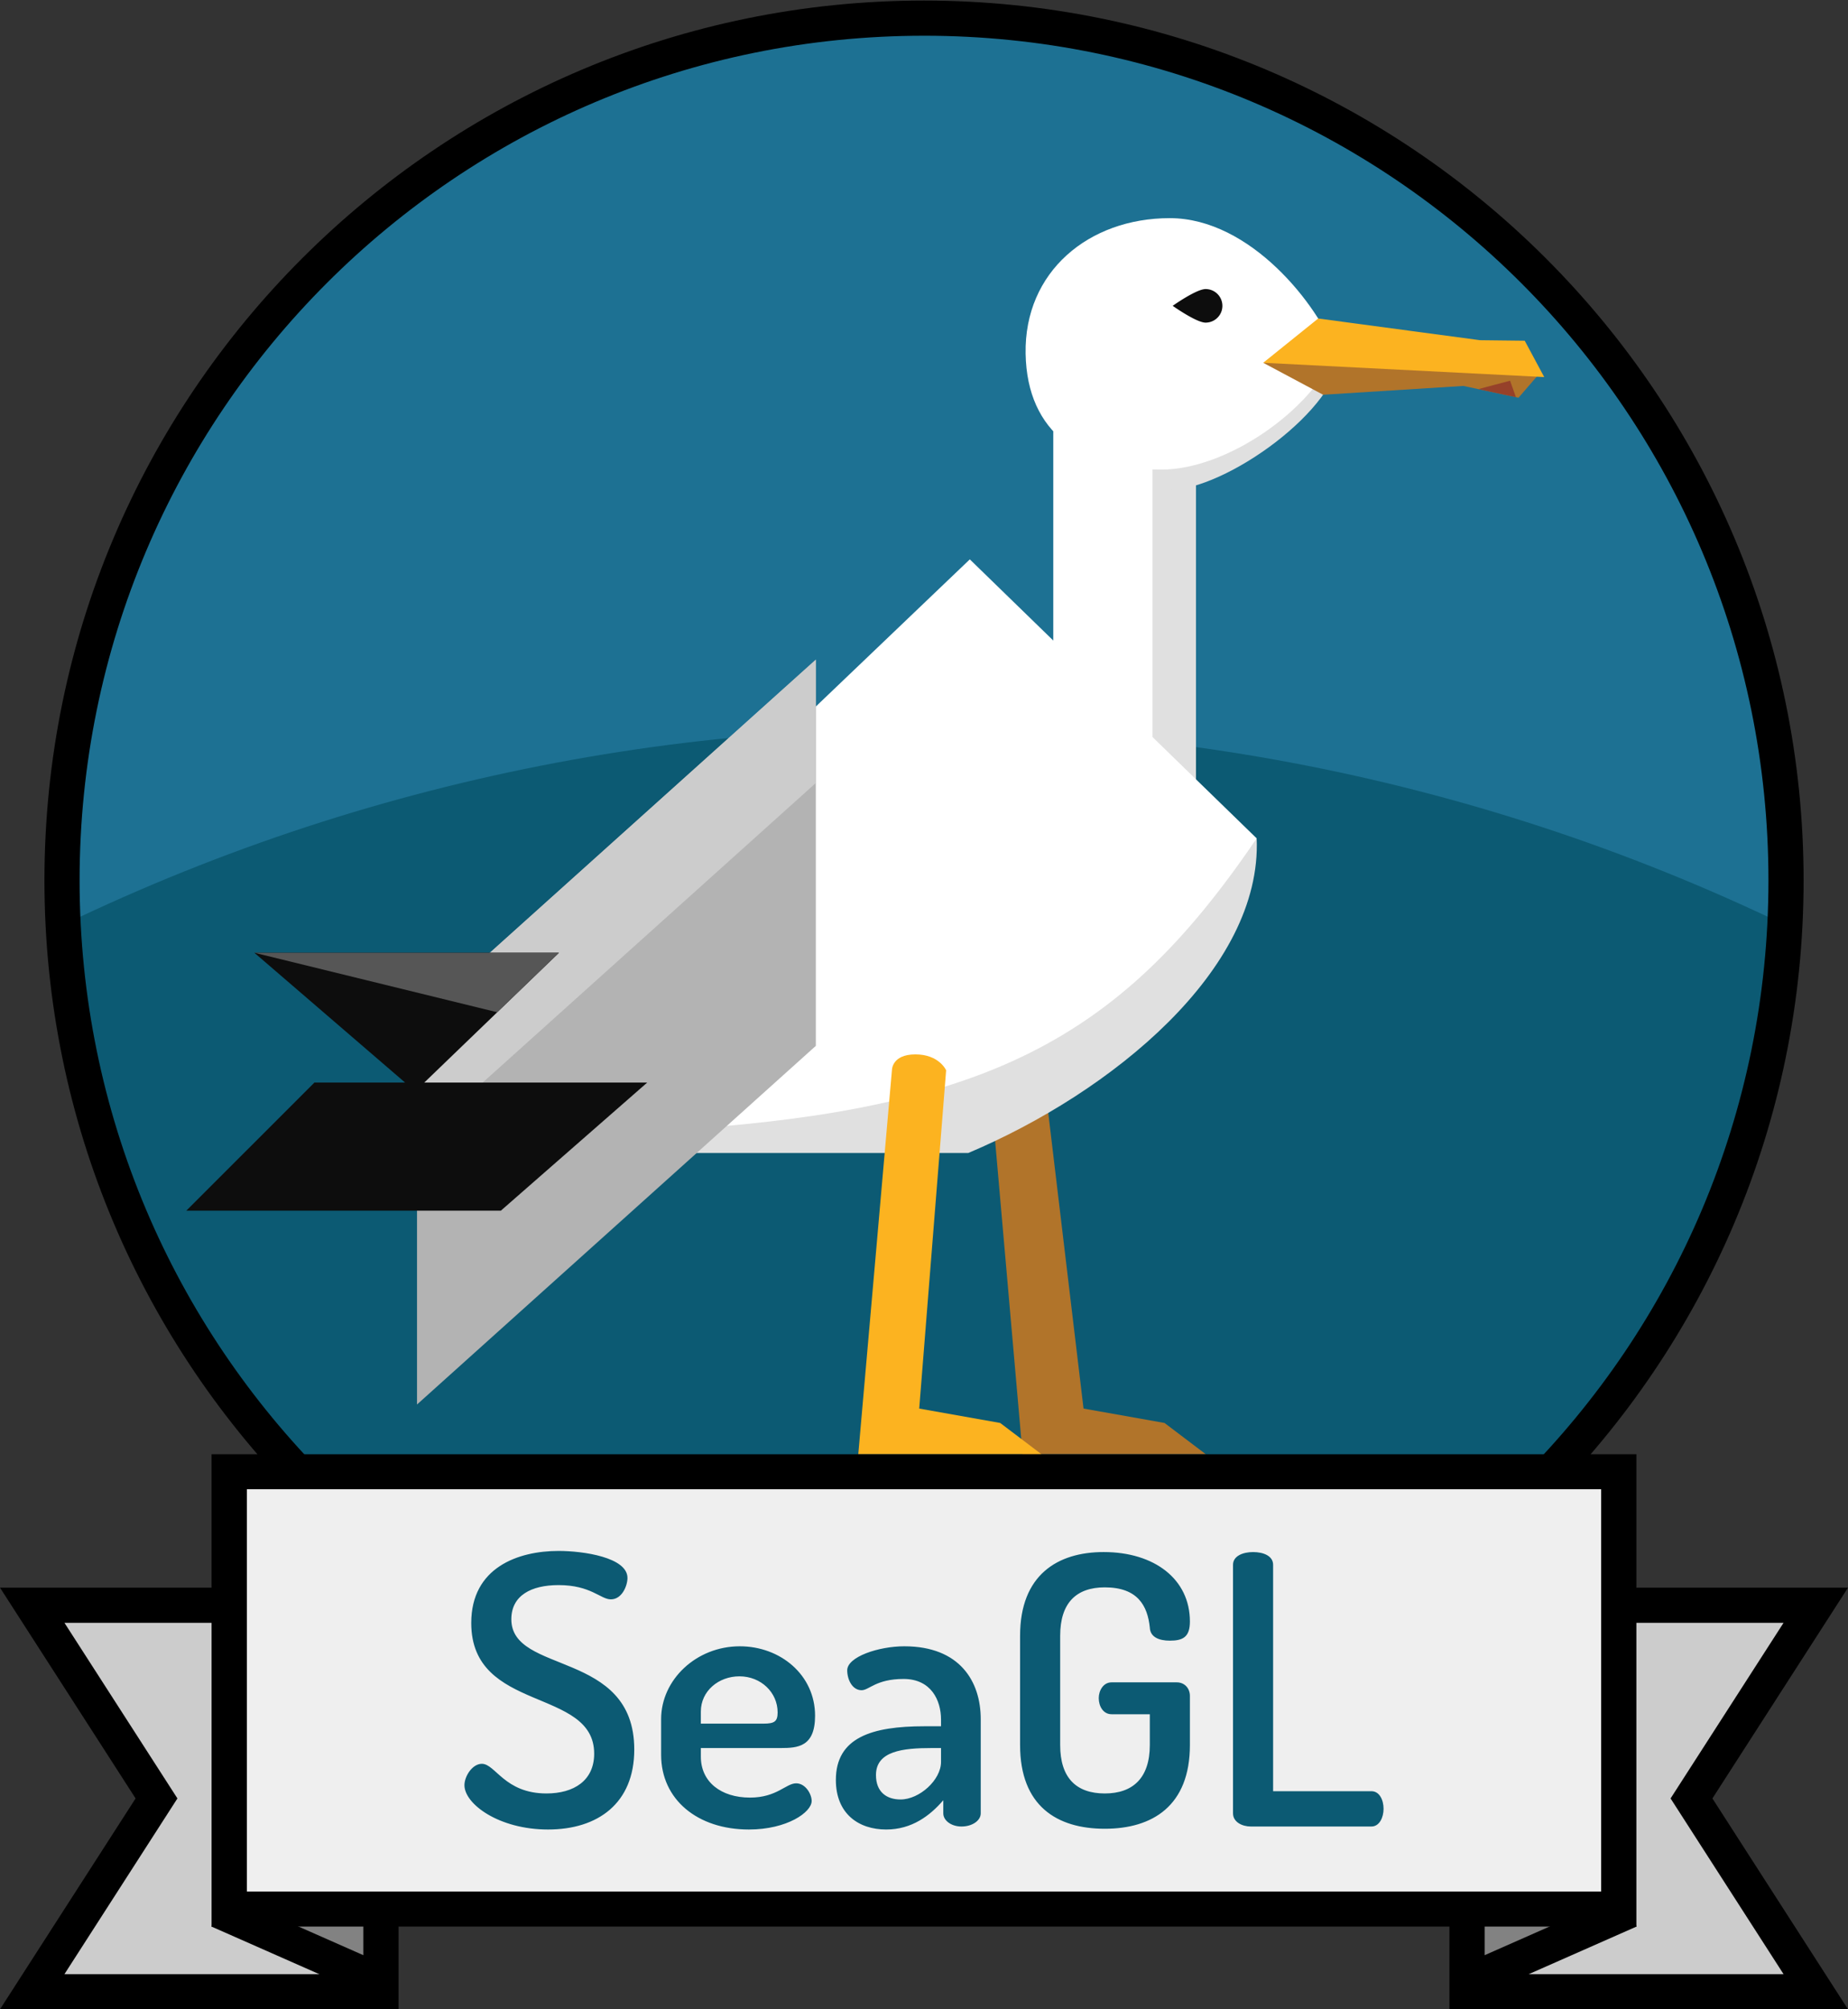 <svg xmlns="http://www.w3.org/2000/svg" width="184" height="200">
  <rect width="100%" height="100%" fill="#333333" stroke="none"/>
  <defs><clipPath id="c"><circle cx="92" cy="87.631" r="85.827"/></clipPath></defs>
  <circle fill="#1d7193" cx="92" cy="87.631" r="85.827"/>
  <circle fill="#0c5a73" cx="92" cy="270.047" r="197.545" clip-path="url(#c)"/>
  <path fill="#000000" d="M92.002.056c-48.347 0-87.577 39.23-87.577 87.577s39.23 87.577 87.577 87.577 87.577-39.23 87.577-87.577S140.349.056 92.002.056zm0 3.5c46.455 0 84.077 37.622 84.077 84.077s-37.622 84.077-84.077 84.077S7.925 134.088 7.925 87.633 45.547 3.557 92.002 3.557z"/>
  <path fill="#ffffff" d="M104.871 37.121v48.203h12.09V37.12Z"/>
  <path fill="#e0e0e0" d="M114.753 38.121v46.203h4.327V38.12Z"/>
  <path fill="#b1742a" d="m107.885 140.206-4.019-33.67s-.685-1.584-3.06-1.584-2.34 1.584-2.34 1.584l3.35 38.213h18.24l-4.11-3.111z"/>
  <path fill="#ffffff" d="m34.714 114.766 15.873-.624 43.453-.547 20.496-13.362 9.308-13.143 1.28-3.642-28.562-27.77z"/>
  <path fill="#e0e0e0" d="M35.157 114.766h61.256c14.247-6.015 29.259-18.25 28.711-31.318-6.936 10.221-13.8 17.165-23.413 21.758-20.223 9.662-49.277 6.493-66.554 9.56z"/>
  <path fill="#fcb320" d="m91.524 140.206 2.68-33.67s-.684-1.584-3.06-1.584-2.338 1.584-2.338 1.584l-3.35 38.213h18.239l-4.11-3.111z"/>
  <path fill="#b3b3b3" d="M41.52 101.356 81.229 65.66v38.443L41.521 139.8z"/>
  <path fill="#cccccc" d="M41.52 101.356 81.229 65.66v12.276l-39.707 35.697Z"/>
  <path fill="#0d0d0d" d="m25.324 94.834 16.018 13.79 14.314-13.79Z"/>
  <path fill="#565656" d="m25.324 94.834 24.182 5.924 6.15-5.924z"/>
  <path fill="#0d0d0d" d="M31.308 107.753h33.137l-14.576 12.754H18.552Z"/>
  <path fill="#e0e0e0" d="M133.372 35.203c0 5.346-11.217 13.597-17.157 13.597l.156-3.46c-4.9.603-8.721-6.551-8.721-13.534 0-4.222 4.992-9.496 8.82-9.496 8.015 1.198 16.902 11.218 16.902 12.893z"/>
  <path fill="#ffffff" d="M132.975 35.1c-2.428 5.781-10.852 11.641-17.33 11.641-7.93 0-13.386-3.612-13.528-11.538-.145-8.17 6.298-13.489 14.352-13.489 8.065 0 14.809 8.715 16.506 13.387z"/>
  <path fill="#0d0d0d" d="M121.71 30.441c0 .925-.748 1.673-1.675 1.673-.922 0-3.274-1.673-3.274-1.673s2.351-1.668 3.274-1.668a1.67 1.67 0 0 1 1.675 1.668z"/>
  <path fill="#b1742a" d="m125.774 36.11 5.964 3.183 13.966-.878 5.491 1.173 2.035-2.356-23.13-2.43z"/>
  <path fill="#fcb320" d="m131.249 31.703-5.475 4.407 27.98 1.422-1.942-3.618-4.46-.052z"/>
  <path fill="#96412a" d="m150.354 37.893-3.158.84 3.74.8z"/>
  <path fill="#cccccc" d="M3.208 159.78h34.723v38.468H3.208l12.375-19.235Zm177.584 0h-34.723v38.468h34.723l-12.375-19.235z"/>
  <path fill="#000000" d="m0 158.032 13.5 20.98L0 200h39.679v-41.968zm6.417 3.5h29.761V196.5H6.418l11.247-17.488Zm177.583-3.5-13.5 20.98L184 200h-39.679v-41.968zm-6.417 3.5h-29.761V196.5h29.76l-11.247-17.488z"/>
  <path fill="#828282" d="m21.76 190.161 16.171 7.14v-19.957m124.31 12.817-16.172 7.14v-19.957"/>
  <path fill="#000000" d="M36.178 177.343v17.273l-13.713-6.055-1.41 3.205 18.624 8.22v-22.643zm111.644 0v17.273l13.713-6.055 1.41 3.205-18.624 8.22v-22.643z"/>
  <path fill="#efefef" d="M22.825 146.493h138.35v43.532H22.825Z"/>
  <path fill="#000000" d="M21.066 144.752v47.017H162.93v-47.017zm3.518 3.485h134.835v40.047H24.584Z"/>
  <path fill="#0c5a73" d="M54.415 178.517c-4.18 0-5.084-2.952-6.44-2.952-.941 0-1.732 1.233-1.732 2.13 0 1.868 3.427 4.41 8.323 4.41 4.971 0 8.586-2.616 8.586-7.96 0-9.94-12.24-7.437-12.24-12.967 0-2.355 1.96-3.401 4.708-3.401 3.202 0 4.18 1.42 5.198 1.42 1.13 0 1.657-1.383 1.657-2.13 0-2.055-4.407-2.69-6.855-2.69-4.03 0-8.7 1.644-8.7 7.174 0 8.969 12.24 6.39 12.24 13.005 0 2.69-2.033 3.961-4.745 3.961zm19.245-14.649c-4.331 0-7.834 3.326-7.834 7.25v3.55c0 4.447 3.616 7.437 8.737 7.437 3.804 0 6.252-1.72 6.252-2.84 0-.673-.603-1.757-1.544-1.757-1.017 0-1.92 1.42-4.595 1.42-2.9 0-4.895-1.57-4.895-4.073v-.86h7.946c1.695 0 3.427-.112 3.427-3.213 0-4.074-3.465-6.914-7.494-6.914zm-3.88 7.698v-1.195c0-2.056 1.77-3.513 3.842-3.513 2.147 0 3.804 1.607 3.804 3.587 0 .897-.302 1.121-1.394 1.121zm20.262-7.698c-2.561 0-5.687 1.047-5.687 2.392 0 .897.49 1.98 1.431 1.98.753 0 1.431-1.12 4.18-1.12 2.75 0 3.729 2.13 3.729 4.035v.673h-1.657c-5.235 0-8.813 1.121-8.813 5.344 0 3.363 2.26 4.933 5.009 4.933 2.56 0 4.369-1.383 5.687-2.915v1.308c0 .71.79 1.308 1.807 1.308 1.093 0 1.921-.598 1.921-1.308v-9.38c0-3.737-2.071-7.25-7.607-7.25zm3.653 11.51c0 1.794-2.147 3.737-4.03 3.737-1.393 0-2.448-.747-2.448-2.429 0-2.392 2.674-2.69 5.536-2.69h.942zM114.483 162c.038.971.942 1.308 1.996 1.308 1.318 0 1.996-.374 1.996-1.906 0-4.223-3.54-6.914-8.586-6.914-4.595 0-8.323 2.28-8.323 8.334v10.874c0 6.054 3.653 8.334 8.436 8.334 4.745 0 8.473-2.28 8.473-8.334v-4.895c0-.71-.49-1.345-1.318-1.345h-6.478c-.828 0-1.28.822-1.28 1.57 0 .821.452 1.606 1.28 1.606h3.804v3.064c0 3.289-1.695 4.821-4.481 4.821-2.825 0-4.444-1.532-4.444-4.82v-10.875c0-3.289 1.619-4.82 4.444-4.82 3.276 0 4.255 1.83 4.481 3.998zm22.069 19.806c.79 0 1.205-.897 1.205-1.757 0-.897-.414-1.756-1.205-1.756h-9.792v-22.534c0-.897-.979-1.27-1.996-1.27-.979 0-1.996.373-1.996 1.27v24.739c0 .86.904 1.308 1.77 1.308z"/>
</svg>
